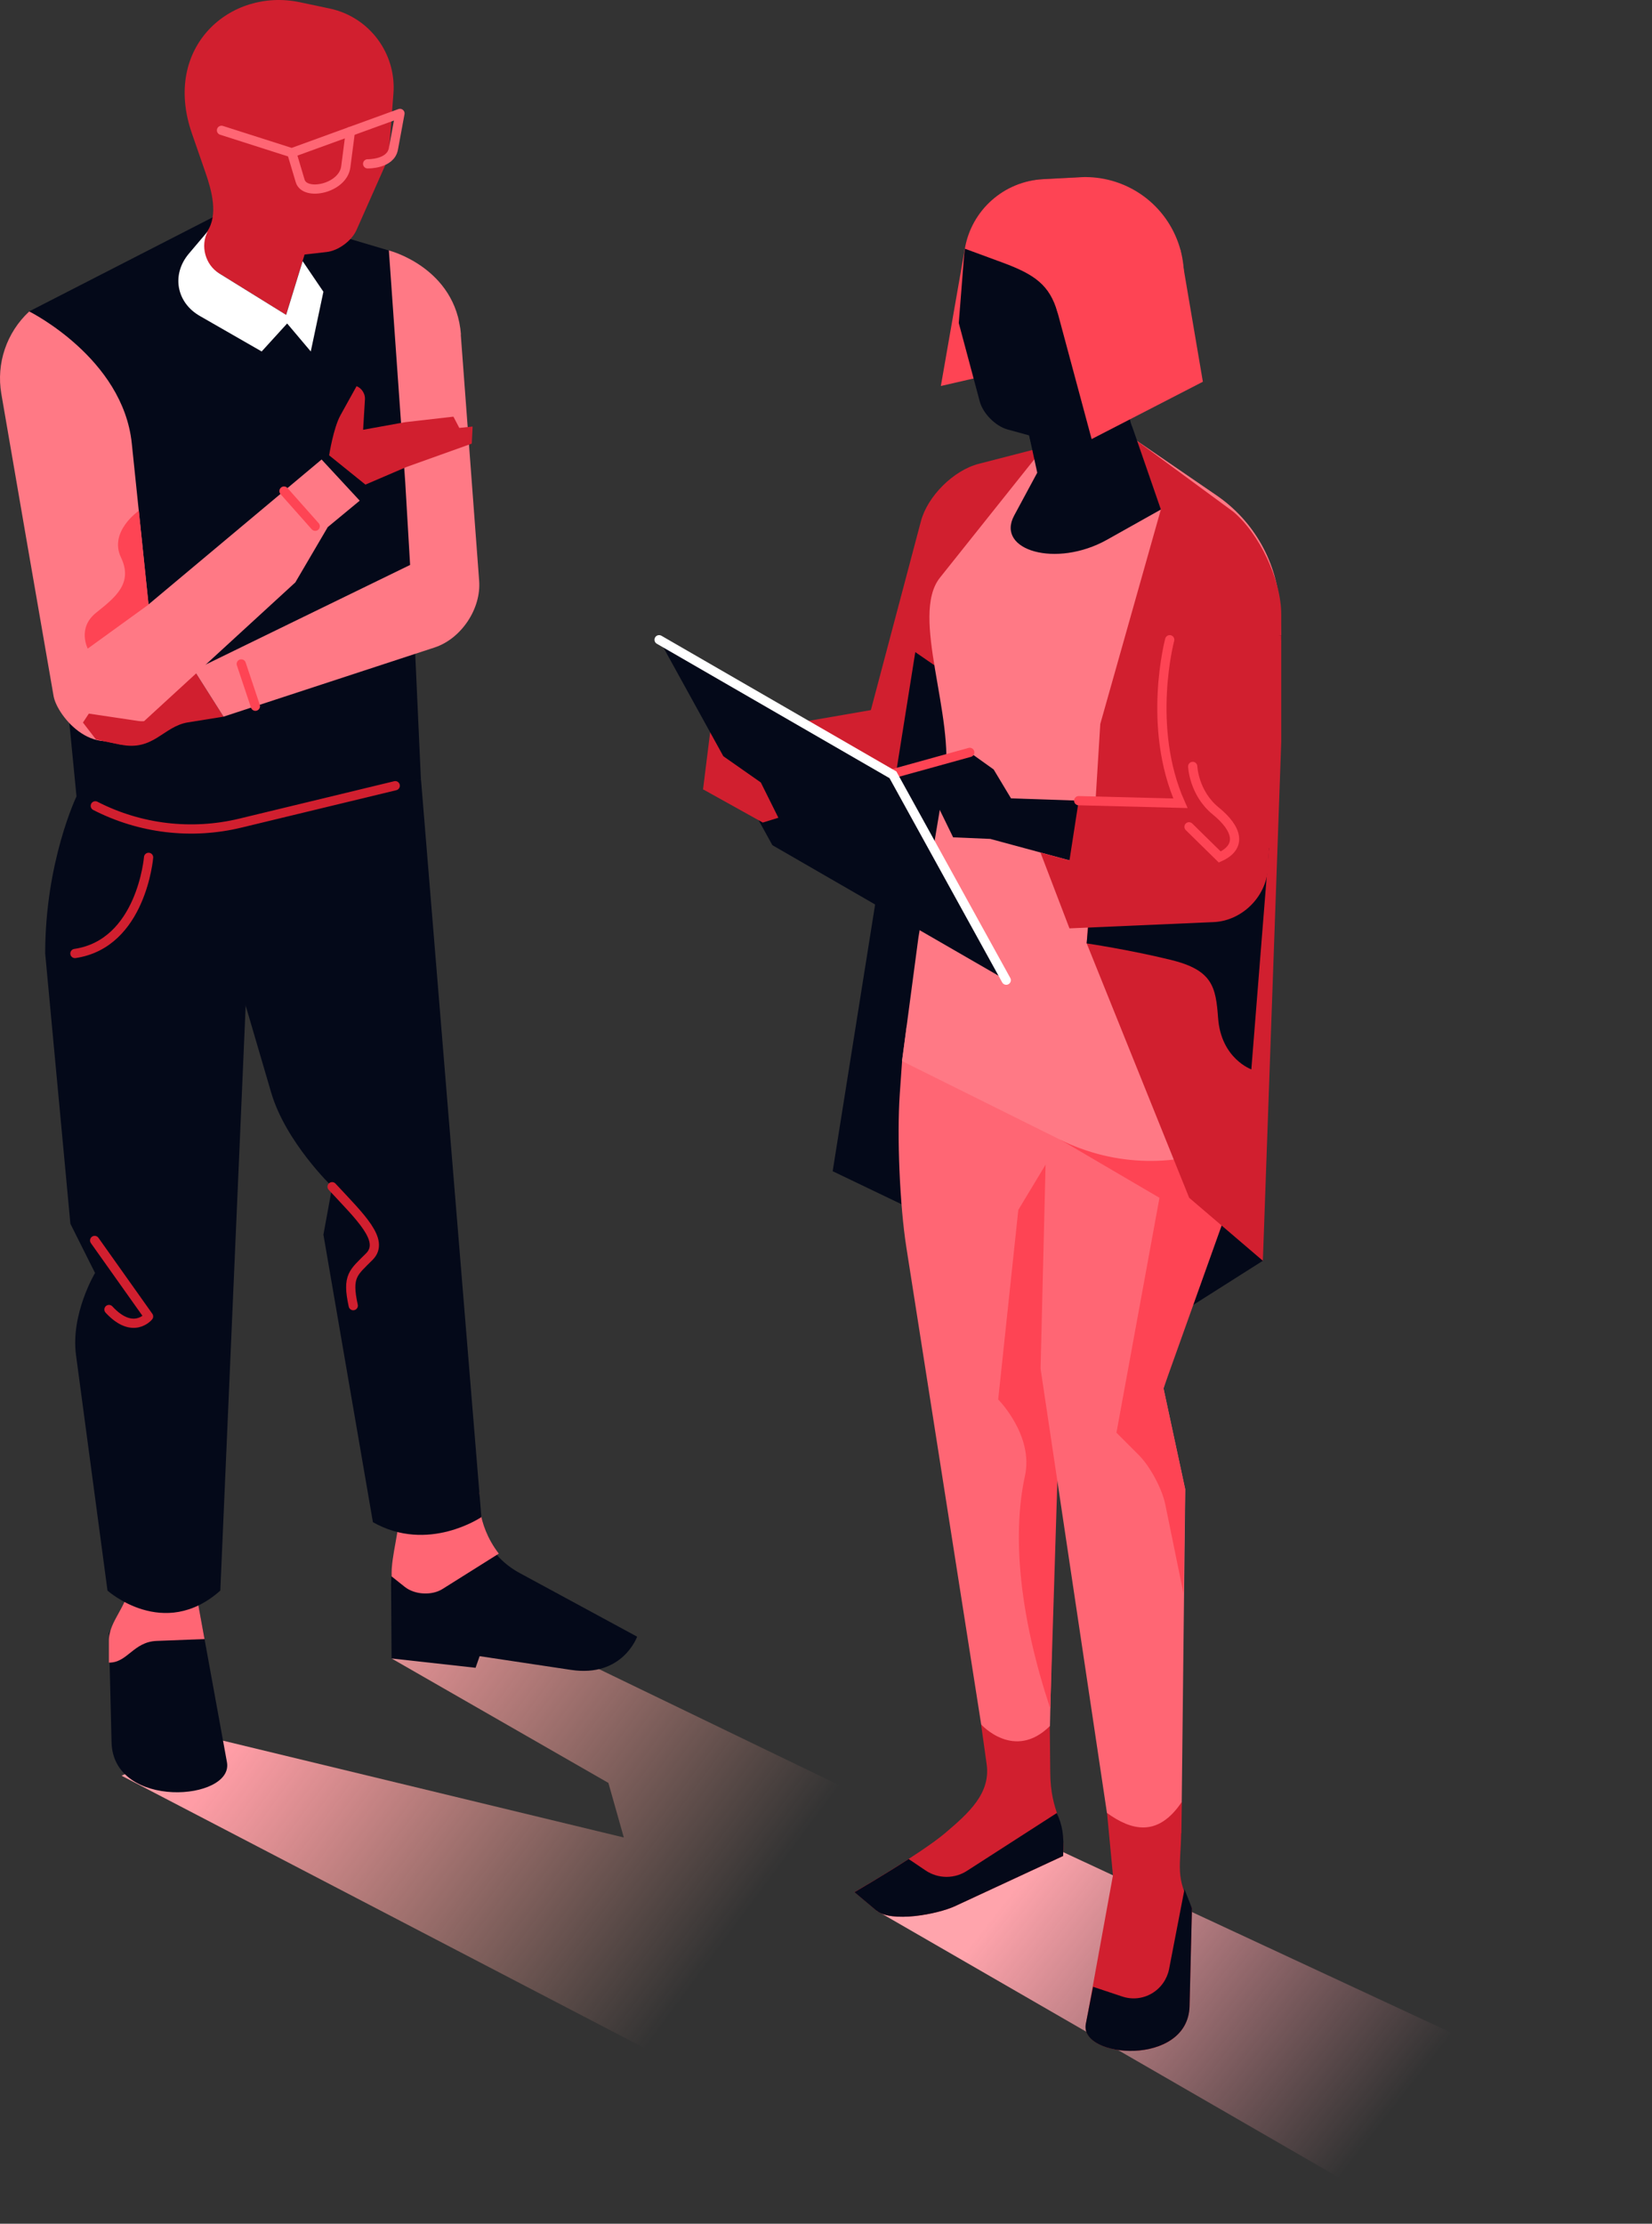 <?xml version="1.0" encoding="UTF-8"?> <svg xmlns="http://www.w3.org/2000/svg" width="240" height="323" viewBox="0 0 240 323" fill="none"><rect x="0" y="0" width="240" height="323" fill="#333333" stroke="none"/><path d="M127.311 277.508L204.991 322.344L239.285 308.489L151.157 267.49L127.311 277.508Z" fill="url(#paint0_linear_174_4366)"></path><path d="M152.512 250.698L152.579 257.485C152.633 263.507 154.805 264.123 154.457 269.582L138.765 276.865C136.203 278.058 129.484 279.319 127.311 277.495L124.133 274.826C124.133 274.826 133.695 269.3 137.263 266.296C140.83 263.279 143.929 260.449 143.338 256.251L142.534 250.497" fill="#D11F2F"></path><path d="M127.311 277.509L124.133 274.84C124.133 274.84 128.197 272.492 132.006 270.025L134.446 271.674C136.297 272.935 138.738 272.935 140.589 271.674L153.531 263.346C154.309 265.062 154.631 266.551 154.443 269.582L138.752 276.865C136.19 278.058 129.471 279.319 127.298 277.495L127.311 277.509Z" fill="#040919"></path><path d="M171.599 266.283C171.518 271.151 170.7 272.667 173.168 277.16L172.819 291.39C172.605 300.228 156.833 299.021 157.758 293.978L161.688 272.399L160.829 263.332L171.693 261.75L171.626 266.283H171.599Z" fill="#D11F2F"></path><path d="M157.743 293.978L158.802 288.587L163.027 289.995C164.462 290.478 166.031 290.317 167.332 289.552C168.633 288.788 169.545 287.5 169.84 286.025L172.08 274.424L173.166 277.173L172.818 291.39C172.603 300.228 156.764 299.008 157.743 293.978V293.978Z" fill="#040919"></path><path d="M136.686 56.067L140.173 36.097H145.645L149.507 53.117L136.686 56.067Z" fill="#FE4454"></path><path d="M168.445 192.652L183.466 183.13L183.01 164.997L168.445 155.327V192.652Z" fill="#040919"></path><path d="M148.662 80.409L137.249 113.416L110.814 111.766L106.254 115.615L102.137 114.649L103.169 106.374L106.67 106.576L126.519 103.142L133.788 75.715C134.754 72.067 138.536 68.312 142.184 67.373L152.686 64.664L157.702 73.355L148.662 80.382V80.409Z" fill="#D11F2F"></path><path d="M132.972 94.72L120.969 170.121L142.977 180.676L146.183 103.826L132.972 94.72Z" fill="#040919"></path><path d="M142.547 250.497L131.67 181.158C130.717 175.069 130.288 165.051 130.717 158.908L131.053 154.107L131.737 148.97H146.838L156.159 157.889L151.68 188.723L153.638 201.893L152.538 250.698C147.361 255.835 142.56 250.497 142.56 250.497H142.547Z" fill="#FF6674"></path><path d="M155.222 163.656L147.939 175.74L145.016 203.274C145.016 203.274 150.193 208.478 148.905 214.366C146.96 223.298 148.234 235.114 152.58 248.15" fill="#FE4454"></path><path d="M178.626 148.97C180.396 158.466 179.806 168.283 176.815 177.537L169.036 201.665L172.188 216.311L171.678 261.75C168.191 266.927 164.356 265.88 160.815 263.332L151.172 198.795L152.218 156.186L161.432 148.957H178.626V148.97Z" fill="#FF6674"></path><path d="M154.002 165.521L168.446 173.983L162.196 208.103L165.429 211.335C167.078 212.985 168.822 216.23 169.291 218.524L171.933 231.453L172.175 216.311L169.023 201.665L179.363 172.736L174.83 162.476L153.988 165.534L154.002 165.521Z" fill="#FE4454"></path><path d="M137.251 113.416C138.82 104.068 132.154 89.422 136.553 83.91L150.542 66.367L159.796 60.345L176.762 71.973C182.207 75.702 185.6 81.764 185.935 88.349L186.137 92.279L170.539 95.43L171.558 120.604L175.716 137.771L177.365 143.498C179.484 150.848 180.088 158.506 179.256 166.03C171.196 169.651 161.928 169.477 154.002 165.534L131.041 154.12L133.428 136.162L137.237 113.429L137.251 113.416Z" fill="#FF7985"></path><path d="M179.094 74.267C182.97 77.472 186.136 84.218 186.136 89.248V107.756L183.467 183.13L172.764 173.983L169.746 166.499L157.877 137.034L159.848 105.154L168.647 74.012L165.146 64.02L179.108 74.28L179.094 74.267Z" fill="#D11F2F"></path><path d="M157.879 137.034C157.879 137.034 163.994 137.932 170.083 139.421C176.172 140.91 176.628 143.337 176.964 147.871C177.393 153.772 181.792 155.327 181.792 155.327L184.353 123.206L158.589 129.228L157.865 137.02L157.879 137.034Z" fill="#040919"></path><path d="M128.531 112.705L140.883 109.285L144.357 111.766L146.878 115.964L173.849 116.876C170.175 108.333 170.523 95.431 170.523 95.431L186.121 92.279L183.09 125.661C182.942 127.31 182.071 128.812 180.716 129.751C179.362 130.69 177.645 130.999 176.049 130.556L143.861 121.852L138.469 121.624L134.539 113.563L129.094 114.381L128.518 112.678L128.531 112.705Z" fill="#040919"></path><path d="M140.883 109.285L128.531 112.705" stroke="#FE4454" stroke-width="1.341" stroke-miterlimit="10" stroke-linecap="round"></path><path d="M129.726 112.544L95.754 92.923L112.21 122.764L146.182 142.372L129.726 112.544Z" fill="#040919"></path><path d="M146.182 142.372L129.726 112.544L95.754 92.923" stroke="white" stroke-width="1.341" stroke-miterlimit="10" stroke-linecap="round"></path><path d="M168.647 74.012L160.828 78.397C153.438 82.541 144.614 79.94 147.336 74.883L150.689 68.66L149.509 63.242L146.384 62.384C144.627 61.901 142.803 60.063 142.334 58.306L139.289 46.92L140.054 37.223C140.536 31.134 145.445 26.346 151.534 26.024L156.107 25.783C166.797 25.22 175.635 35.667 169.13 47.845L166.18 53.358C164.785 55.973 163.296 59.366 164.517 62.062L168.661 74.012H168.647Z" fill="#040919"></path><path d="M149.508 63.242L158.829 58.924C158.829 58.924 159.03 59.46 155.65 61.553C152.271 63.645 154.175 67.387 154.175 67.387L150.876 68.661L149.521 63.256L149.508 63.242Z" fill="#040919"></path><path d="M140.174 36.097C141.126 30.558 145.807 26.333 151.52 26.025L156.912 25.743C162.008 25.475 166.877 27.942 169.666 32.221C172.456 36.499 172.764 41.931 170.471 46.504L167.212 52.982C166.836 53.733 166.608 54.525 166.528 55.343C162.987 55.933 159.044 54.391 156.617 51.762L153.626 45.351C152.486 41.408 150.327 39.865 145.632 38.135L140.174 36.124V36.097Z" fill="#FE4454"></path><path d="M105.074 109.835L110.532 113.657L113.081 118.781L110.814 119.478L102.137 114.65L105.074 109.835Z" fill="#D11F2F"></path><path d="M156.711 116.299L155.37 124.977L151.158 123.837L155.37 134.848L176.319 133.936C180.409 133.761 183.95 130.274 184.191 126.184L186.136 92.279L169.935 92.923C169.935 92.923 166.541 105.556 171.49 116.675L156.711 116.299V116.299Z" fill="#D11F2F"></path><path d="M169.933 92.923C169.933 92.923 166.54 105.556 171.489 116.675L156.709 116.299" stroke="#FE4454" stroke-width="1.341" stroke-miterlimit="10" stroke-linecap="round"></path><path d="M173.275 111.323C173.275 111.323 173.422 115.186 176.614 117.788C179.806 120.39 180.477 122.992 177.204 124.48L172.738 120.095" stroke="#FE4454" stroke-width="1.341" stroke-miterlimit="10" stroke-linecap="round"></path><path d="M153.037 43.138L158.59 63.779L174.751 55.45L171.492 36.285L153.037 43.138Z" fill="#FE4454"></path><path d="M17.668 257.927L106.025 303.943L156.037 275.792L76.8 237.501L56.884 240.894L88.388 258.973L90.628 266.9L29.712 252.187L17.668 257.927Z" fill="url(#paint1_linear_174_4366)"></path><path d="M58.213 217.692C58.414 224.384 56.899 224.089 56.818 230.178L57.274 235.529C57.422 237.3 58.991 238.963 60.735 239.218L82.971 242.557C90.455 243.684 92.561 237.729 92.561 237.729L75.501 228.488C70.927 226.007 68.969 221.46 69.627 216.78" fill="#040919"></path><path d="M72.457 225.672L64.303 230.795C62.734 231.788 60.253 231.653 58.791 230.487L56.886 228.971C56.806 225.873 58.093 222.574 58.214 217.692L69.641 216.793C69.641 216.793 69.051 221.219 72.457 225.658V225.672Z" fill="#FF6674"></path><path d="M28.6 231.962L32.972 255.969C33.991 261.575 16.449 262.916 16.207 253.085L15.818 237.26C18.568 232.257 19.319 230.286 19.238 224.867" fill="#040919"></path><path d="M29.713 238.078L22.766 238.346C19.359 238.48 18.527 241.538 15.818 241.498V238.306C15.818 235.315 18.742 233.29 18.93 229.374L28.6 231.962L29.713 238.078V238.078Z" fill="#FF6674"></path><path d="M11.124 115.655C11.124 115.655 6.564 125.111 6.564 138.496L10.226 177.752L13.807 184.9C13.807 184.9 10.239 190.855 11.044 196.837L15.617 231.037C15.617 231.037 23.785 238.359 32.007 231.037L37.116 113.228L11.124 115.655V115.655Z" fill="#040919"></path><path d="M61.163 113.228L69.934 220.361C69.934 220.361 62.182 225.645 54.175 221.099L46.986 179.334L48.261 172.374C48.261 172.374 41.514 165.923 39.395 158.694L27.861 119.37L61.163 113.214V113.228Z" fill="#040919"></path><path d="M66.944 48.61C66.233 43.379 61.526 37.88 56.469 36.378L34.327 29.807L4.244 45.23L11.111 115.655L13.834 117.05C20.338 120.39 27.822 121.275 34.917 119.558L61.15 113.228L58.83 62.022L66.931 48.61H66.944Z" fill="#040919"></path><path d="M13.846 117.05C20.35 120.39 27.834 121.275 34.929 119.558L57.42 114.126" stroke="#D11F2F" stroke-width="1.341" stroke-linecap="round" stroke-linejoin="round"></path><path d="M32.475 104.094L28.196 97.348L13.953 107.421L17.507 108.158C22.322 109.151 23.717 105.503 27.311 104.926L32.488 104.094H32.475Z" fill="#D11F2F"></path><path d="M28.158 37.425L36.487 42.588L41.557 45.74L44.252 36.969L47.444 36.607C49.148 36.419 51.093 34.984 51.79 33.415L56.43 22.953L57.155 13.619C57.611 7.758 53.654 2.46 47.901 1.24L43.582 0.328C33.496 -1.818 23.518 6.806 27.877 19.372L29.848 25.059C30.787 27.755 31.699 31.202 30.13 33.589L28.118 37.411L28.158 37.425Z" fill="#D11F2F"></path><path d="M32.18 18.93L42.386 22.189L58.105 16.476L57.152 21.626C56.737 23.879 53.41 23.798 53.41 23.798" stroke="#FF6674" stroke-width="1.341" stroke-linecap="round" stroke-linejoin="round"></path><path d="M66.942 48.61L69.611 84.366C69.919 88.43 66.996 92.788 63.133 94.049L32.474 104.095L28.195 97.349L41.902 90.669L53.356 85.09L59.579 82.059L58.868 69.975L57.715 53.693L56.494 36.379C56.494 36.379 66.231 38.833 66.969 48.61H66.942Z" fill="#FF7985"></path><path d="M46.973 42.36L43.969 37.934L41.569 45.74L31.832 39.705C29.82 38.457 29.069 35.708 30.182 33.602L27.446 36.834C24.884 39.852 25.608 43.943 29.042 45.901L38.014 51.051L41.716 46.987L45.149 51.051L46.987 42.36H46.973Z" fill="white"></path><path d="M42.95 84.553L19.936 105.664C14.035 111.082 8.294 104.027 7.785 101.104C5.438 87.665 2.004 67.722 0.194 57.207C-0.571 52.794 0.958 48.288 4.244 45.244H4.257C4.257 45.244 17.857 52.003 19.145 64.396L21.572 87.799L46.719 66.743L52.258 72.724L47.618 76.56L42.937 84.54L42.95 84.553Z" fill="#FF7985"></path><path d="M47.818 66.126C47.818 66.126 48.435 62.156 49.468 60.305L51.802 56.094C52.526 56.362 53.062 57.194 53.022 57.958L52.754 62.424L58.843 61.325L65.871 60.52L66.729 62.156L68.66 61.955L68.54 64.436L59.057 67.829L53.089 70.391L47.818 66.139V66.126Z" fill="#D11F2F"></path><path d="M50.903 19.091L50.233 24.241C49.817 27.379 44.291 28.546 43.607 26.279L42.387 22.189" stroke="#FF6674" stroke-width="1.341" stroke-linecap="round" stroke-linejoin="round"></path><path d="M70.042 239.526L69.09 242.249L56.885 240.894L56.818 230.178L70.042 239.526Z" fill="#040919"></path><path d="M21.587 124.534C21.587 124.534 20.555 137.074 10.885 138.496" stroke="#D11F2F" stroke-width="1.341" stroke-linecap="round" stroke-linejoin="round"></path><path d="M21.587 87.813L12.748 94.21C12.748 94.21 11.179 91.233 13.956 89.006C16.732 86.78 19.374 84.741 17.577 80.973C15.78 77.204 20.165 74.186 20.165 74.186L21.587 87.799V87.813Z" fill="#FE4454"></path><path d="M17.507 108.158L13.953 107.421L12.049 104.953L12.907 103.652L20.109 104.725C21.517 104.939 23.489 104.282 24.495 103.263L25.675 102.056V104.309L20.203 107.89L17.494 108.145L17.507 108.158Z" fill="#D11F2F"></path><path d="M45.793 76.439L41.26 71.329" stroke="#FE4454" stroke-width="1.341" stroke-miterlimit="10" stroke-linecap="round"></path><path d="M35.051 96.436L37.103 102.579" stroke="#FE4454" stroke-width="1.341" stroke-miterlimit="10" stroke-linecap="round"></path><path d="M13.752 180.179L21.584 191.217C21.584 191.217 19.345 194.007 15.831 190.211" stroke="#D11F2F" stroke-width="1.341" stroke-linecap="round" stroke-linejoin="round"></path><path d="M48.248 172.374C52.272 176.719 56 180.166 53.666 182.513C51.333 184.86 50.367 185.303 51.319 189.648" stroke="#D11F2F" stroke-width="1.341" stroke-linecap="round" stroke-linejoin="round"></path><defs><linearGradient id="paint0_linear_174_4366" x1="146.5" y1="275.5" x2="196.032" y2="314.404" gradientUnits="userSpaceOnUse"><stop stop-color="#FFA4AC"></stop><stop offset="1" stop-color="#FFA4AC" stop-opacity="0"></stop></linearGradient><linearGradient id="paint1_linear_174_4366" x1="41" y1="244.5" x2="100.396" y2="288.54" gradientUnits="userSpaceOnUse"><stop stop-color="#FF9DA6"></stop><stop offset="1" stop-color="#FFB19D" stop-opacity="0"></stop></linearGradient></defs></svg> 